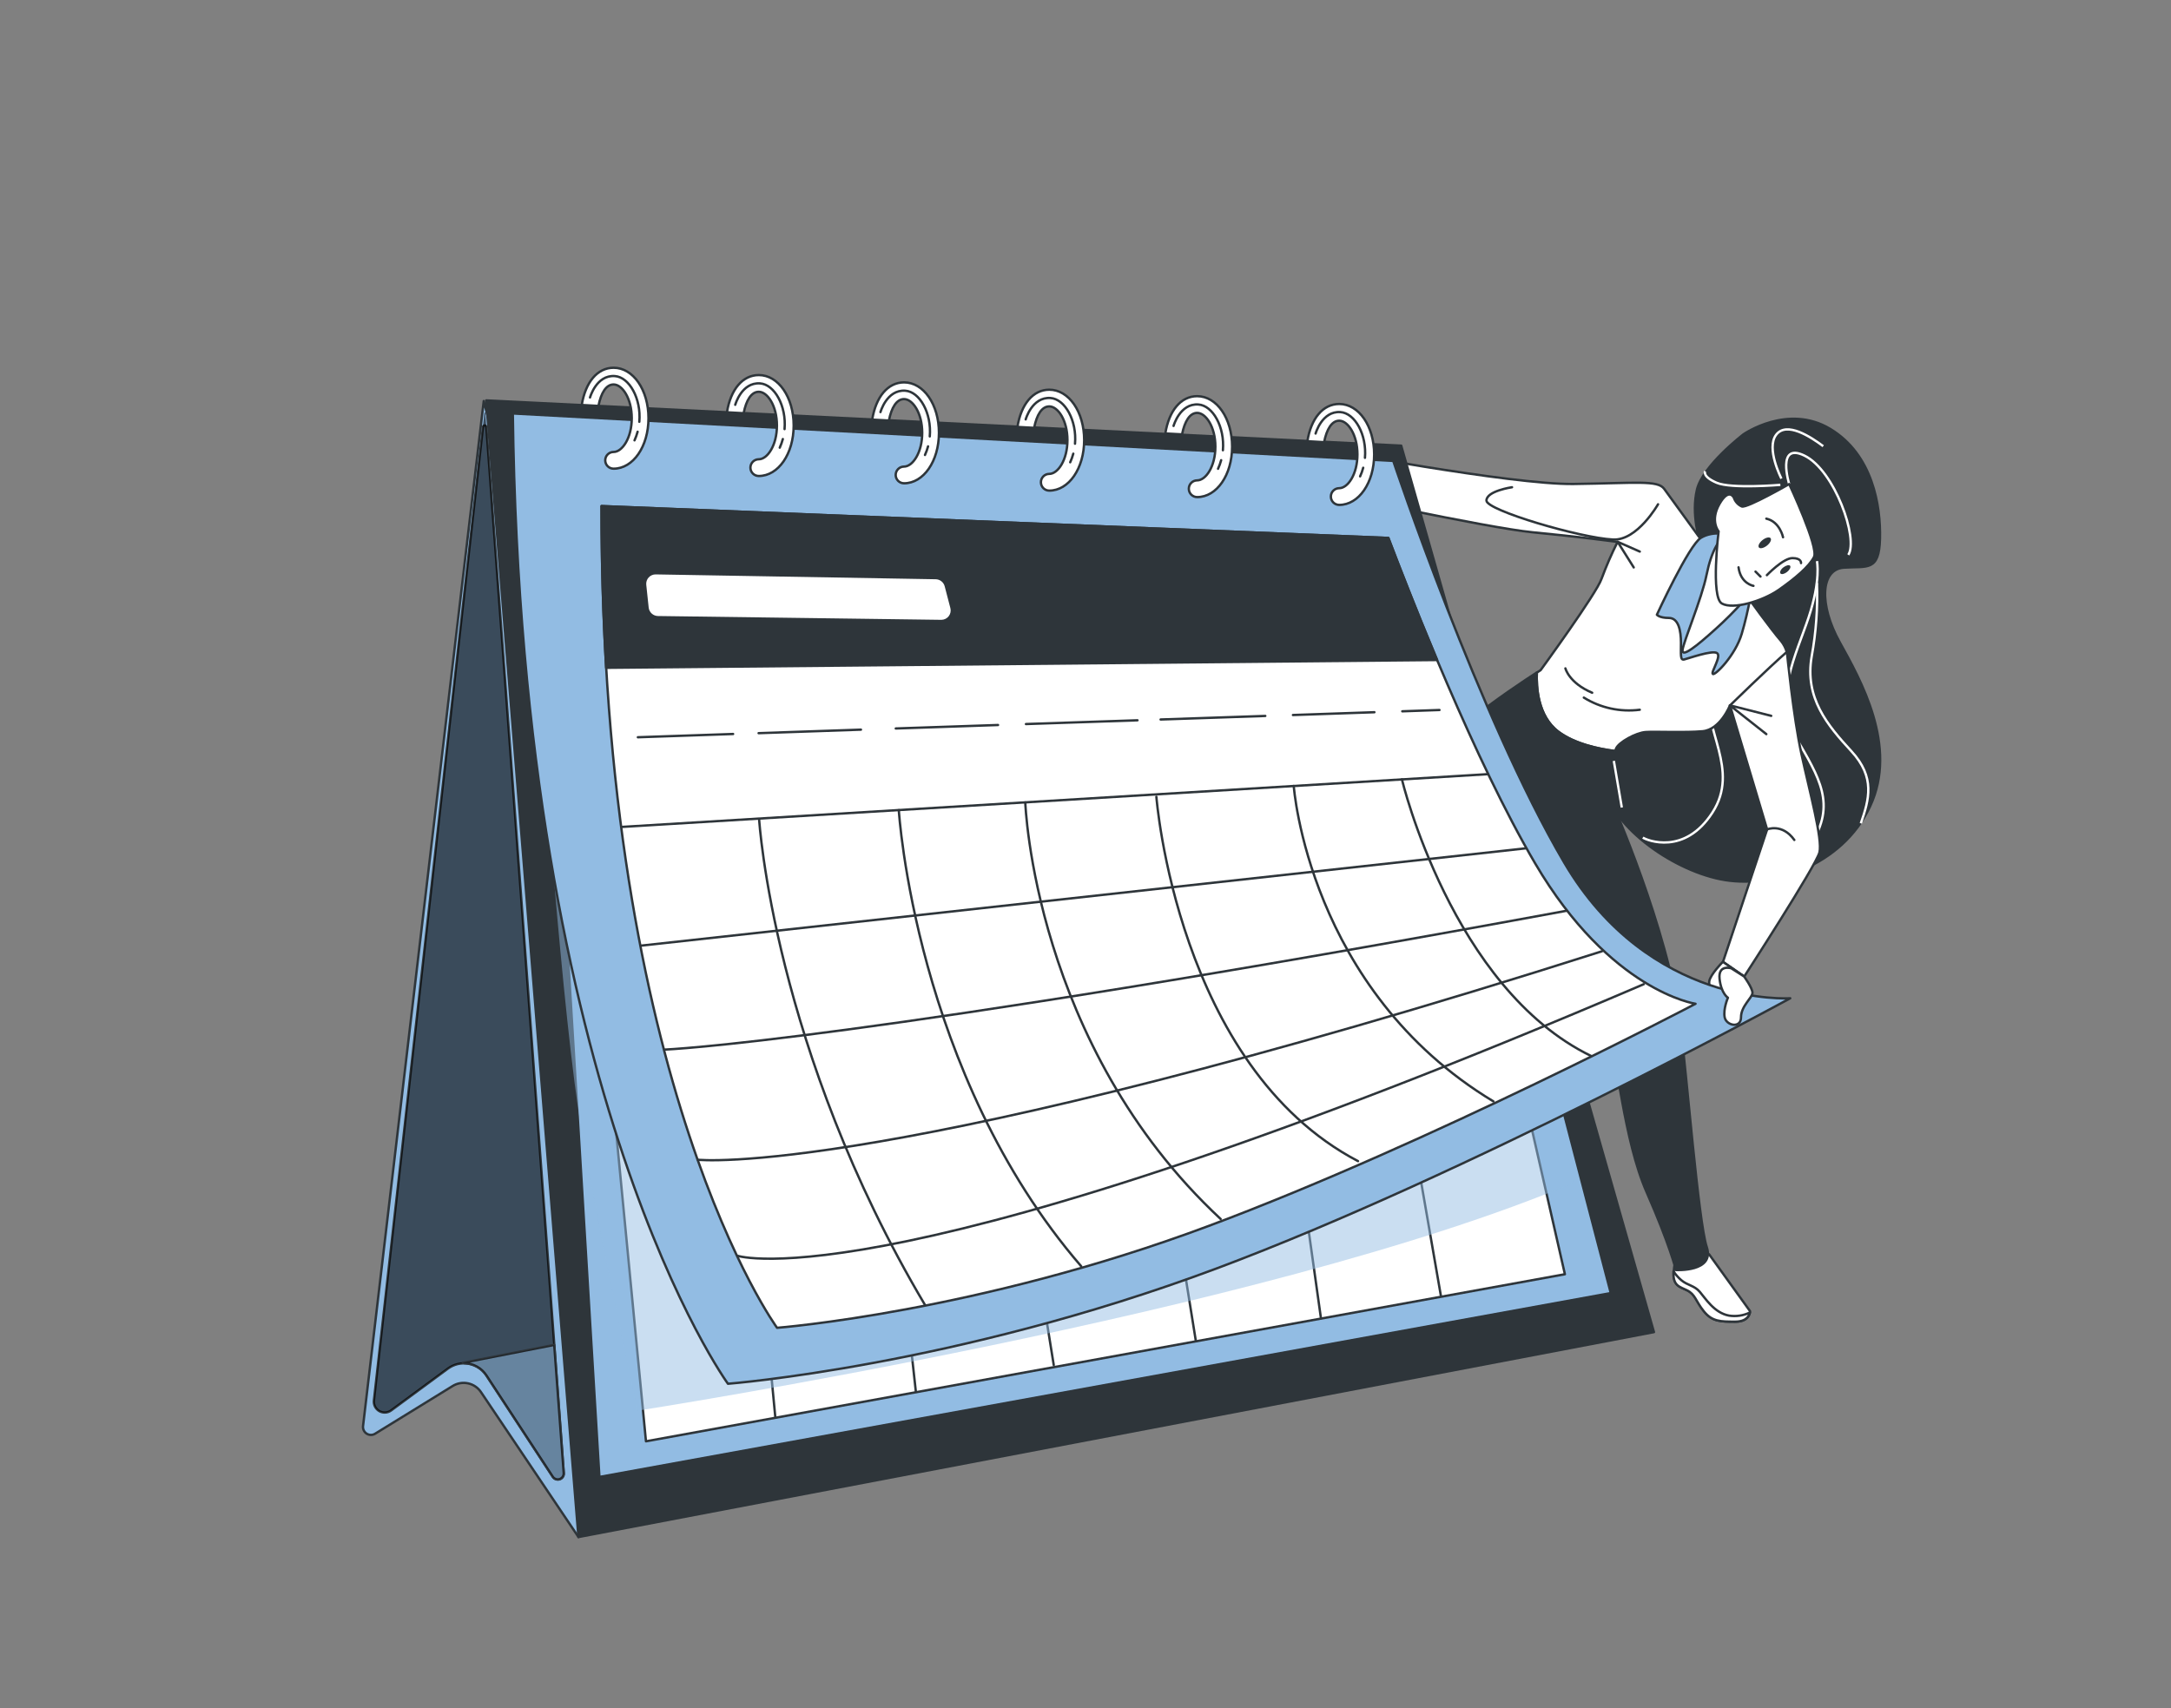 <?xml version="1.0" encoding="UTF-8"?> <svg xmlns="http://www.w3.org/2000/svg" width="460" height="362" viewBox="0 0 460 362" fill="none"><rect x="0" y="0" width="460" height="362" fill="#808080" stroke="none"/> <path d="M369.413 92.034C369.413 92.034 360.753 98.658 359.557 103.759C358.362 108.859 359.903 114.287 360.921 117.519C361.939 120.751 362.108 136.381 352.597 143.341C343.087 150.301 338.837 157.27 339.855 165.939C340.873 174.608 353.784 184.118 364.49 186.306C375.195 188.493 390.311 183.587 396.253 170.845C402.195 158.102 394.216 144.049 389.798 136.08C385.379 128.11 385.724 120.619 390.683 120.282C395.642 119.946 398.157 121.168 398.334 114.163C398.511 107.159 396.802 96.329 387.796 90.892C378.791 85.455 369.413 92.034 369.413 92.034Z" fill="#2E353A" stroke="#2E353A" stroke-width="0.5" stroke-linecap="round" stroke-linejoin="round"></path> <path d="M348.091 177.486C348.976 178.079 356.946 181.329 362.843 172.173C368.741 163.017 360.709 154.578 362.259 146.493" stroke="white" stroke-width="0.5" stroke-miterlimit="10"></path> <path d="M379.101 102.572C379.101 102.572 376.338 93.646 382.324 96.542C388.744 99.641 393.836 114.252 391.622 117.573" stroke="white" stroke-width="0.5" stroke-miterlimit="10"></path> <path d="M377.454 101.412C377.454 101.412 374.133 94.992 376.347 92.114C378.561 89.236 383.653 92.557 386.309 94.549" stroke="white" stroke-width="0.5" stroke-miterlimit="10"></path> <path d="M384.981 118.901C384.981 118.901 385.866 122.885 383.21 130.855C380.553 138.825 375.683 147.901 380.553 156.313C385.424 164.726 389.187 170.481 383.653 178.894" stroke="white" stroke-width="0.5" stroke-miterlimit="10"></path> <path d="M384.981 123.55C385.173 128.74 384.802 133.936 383.874 139.046C382.324 147.901 387.195 153.657 392.286 159.191C397.378 164.726 396.05 169.375 394.279 174.466" stroke="white" stroke-width="0.5" stroke-miterlimit="10"></path> <path d="M377.232 102.74C377.232 102.74 366.827 103.626 363.728 102.297C360.629 100.969 361.293 99.862 361.293 99.862" stroke="white" stroke-width="0.5" stroke-miterlimit="10"></path> <path d="M378.614 138.107C378.614 138.107 379.969 151.868 381.705 159.829C383.44 167.789 386.203 177.84 385.512 180.612C384.822 183.383 369.573 206.929 369.573 206.929L365.075 203.812L374.426 175.759L366.554 149.459C366.554 149.459 373.762 138.895 378.614 138.107Z" fill="white" stroke="#2E353A" stroke-width="0.5" stroke-linecap="round" stroke-linejoin="round"></path> <path d="M377.401 135.867C375.187 133.317 370.432 126.693 370.432 126.693L362.958 117.838L352.598 103.573C351.234 101.704 346.647 102.377 333.4 102.554C320.153 102.731 279.942 95.081 279.942 95.081L278.587 103.936C278.587 103.936 315.389 111.905 324.731 112.791C334.073 113.676 342.742 114.827 342.742 114.827C341.466 117.369 340.331 119.98 339.342 122.646C338.324 125.701 326.431 142.012 326.431 142.012C326.431 142.012 326.139 142.19 325.634 142.526C325.501 145.484 325.785 151.762 330.203 155.074C333.621 157.633 338.625 158.713 342.237 159.165C342.299 158.961 342.353 158.784 342.397 158.66C342.91 157.296 346.647 155.26 348.684 155.118C350.721 154.976 357.008 155.286 360.753 154.95C364.499 154.613 366.527 149.513 366.527 149.513C366.527 149.513 374.78 141.455 378.579 138.161C378.343 137.325 377.943 136.545 377.401 135.867Z" fill="white" stroke="#2E353A" stroke-width="0.5" stroke-linecap="round" stroke-linejoin="round"></path> <path d="M347.444 116.882L342.742 114.801L346.16 120.238" stroke="#2E353A" stroke-width="0.5" stroke-linecap="round" stroke-linejoin="round"></path> <path d="M335.587 147.821C339.126 150.017 343.313 150.927 347.444 150.398" stroke="#2E353A" stroke-width="0.5" stroke-linecap="round" stroke-linejoin="round"></path> <path d="M331.683 141.632C331.683 141.632 332.453 144.731 337.359 146.794" stroke="#2E353A" stroke-width="0.5" stroke-linecap="round" stroke-linejoin="round"></path> <path d="M374.399 175.759C374.399 175.759 377.613 174.378 380.19 177.991" stroke="#2E353A" stroke-width="0.5" stroke-linecap="round" stroke-linejoin="round"></path> <path d="M375.293 151.691L366.526 149.46L374.257 155.561" stroke="#2E353A" stroke-width="0.5" stroke-linecap="round" stroke-linejoin="round"></path> <path d="M351.313 106.858C351.313 106.858 346.93 114.588 341.777 114.331C334.772 113.977 314.955 108.133 314.955 106.079C314.955 104.024 320.374 103.245 320.374 103.245" stroke="#2E353A" stroke-width="0.5" stroke-linecap="round" stroke-linejoin="round"></path> <path d="M366.527 113.269C366.527 113.269 362.985 112.383 360.408 113.951C357.831 115.518 351.066 130.262 351.066 130.262C351.066 130.262 351.571 130.944 353.616 130.944C355.662 130.944 356.167 133.662 356.167 136.204C356.167 138.745 355.99 139.94 356.84 139.746C357.69 139.551 362.79 137.709 363.809 138.391C364.827 139.073 362.445 142.464 362.923 142.818C363.401 143.173 367.678 138.904 369.042 134.317C370.406 129.731 371.76 122.939 371.415 120.22C371.07 117.502 368.874 113.942 366.527 113.269Z" fill="#92BCE3" stroke="#2E353A" stroke-width="0.5" stroke-linecap="round" stroke-linejoin="round"></path> <path d="M369.413 127.375C367.542 129.462 365.559 131.446 363.471 133.317C359.557 136.859 356.334 139.436 356.502 137.744C356.671 136.053 360.576 126.87 361.594 121.805C362.612 116.74 364.49 113.304 366.526 113.304C368.563 113.304 372.982 123.683 369.413 127.375Z" fill="white" stroke="#2E353A" stroke-width="0.5" stroke-linecap="round" stroke-linejoin="round"></path> <path d="M367.377 105.459C367.513 105.872 367.734 106.253 368.027 106.575C368.32 106.897 368.678 107.153 369.077 107.327C370.264 107.664 379.101 102.572 379.101 102.572C379.101 102.572 385.388 115.987 384.361 118.024C383.334 120.061 380.288 122.62 376.887 124.993C373.487 127.366 367.209 129.243 364.827 127.88C362.445 126.516 364.145 112.596 364.145 112.596C364.145 112.596 362.276 110.382 364.313 106.814C366.35 103.245 367.377 105.459 367.377 105.459Z" fill="white" stroke="#2E353A" stroke-width="0.5" stroke-linecap="round" stroke-linejoin="round"></path> <path d="M381.607 119.317C381.607 119.317 381.758 118.263 379.792 118.263C377.826 118.263 374.372 121.876 374.372 121.876" stroke="#2E353A" stroke-width="0.5" stroke-linecap="round" stroke-linejoin="round"></path> <path d="M373.018 122.177L371.964 121.123" stroke="#2E353A" stroke-width="0.5" stroke-linecap="round" stroke-linejoin="round"></path> <path d="M371.53 124.143C371.53 124.143 368.82 123.691 368.368 120.22" stroke="#2E353A" stroke-width="0.5" stroke-linecap="round" stroke-linejoin="round"></path> <path d="M377.799 113.845C377.799 113.845 377.126 110.542 374.257 109.904" stroke="#2E353A" stroke-width="0.5" stroke-linecap="round" stroke-linejoin="round"></path> <path d="M374.39 115.615C373.699 116.156 372.938 116.333 372.681 116.005C372.424 115.677 372.77 114.978 373.452 114.438C374.133 113.898 374.904 113.72 375.161 114.048C375.417 114.376 375.072 115.075 374.39 115.615Z" fill="#2E353A"></path> <path d="M378.658 121.194C378.092 121.637 377.463 121.787 377.25 121.513C377.038 121.238 377.321 120.627 377.888 120.211C378.455 119.795 379.083 119.627 379.296 119.892C379.508 120.158 379.225 120.742 378.658 121.194Z" fill="#2E353A"></path> <path d="M362.126 265.78L370.813 277.849C370.813 277.849 370.813 280.063 367.714 280.063C364.615 280.063 362.844 280.063 361.073 277.849C359.302 275.635 359.302 274.307 357.531 273.422C355.76 272.536 353.989 272.536 354.874 267.666C355.76 262.796 362.126 265.78 362.126 265.78Z" fill="white" stroke="#2E353A" stroke-width="0.5" stroke-linecap="round" stroke-linejoin="round"></path> <path d="M370.777 278.124C369.402 278.784 367.858 279.013 366.35 278.779C363.215 278.212 361.311 275.077 360.151 273.732C358.991 272.386 357.574 272.394 356.237 271.27C355.601 270.726 355.046 270.094 354.59 269.393C354.404 272.545 355.936 272.651 357.459 273.422C359.23 274.307 359.23 275.635 361.001 277.849C362.772 280.063 364.543 280.063 367.643 280.063C370.131 280.063 370.644 278.717 370.777 278.124Z" fill="white" stroke="#2E353A" stroke-width="0.5" stroke-linecap="round" stroke-linejoin="round"></path> <path d="M361.63 264.248C359.859 258.935 357.335 227.127 356.025 217.059C353.368 196.586 341.556 170.012 341.556 170.012L342.238 159.138C338.625 158.686 333.622 157.606 330.204 155.047C325.776 151.735 325.501 145.457 325.634 142.499C323.394 143.943 316.779 148.291 311.139 152.86C304.178 158.465 299.414 178.345 298.06 184.623C296.705 190.901 295.173 209.417 295.173 209.417C295.173 209.417 282.935 214.172 278.012 220.929C273.088 227.685 258.132 243.013 258.132 243.013L259.496 248.114C259.496 248.114 264.083 244.891 267.988 241.827C271.893 238.763 302.31 221.779 304.347 220.575C306.383 219.37 308.774 217.032 311.484 210.214C312.476 207.726 313.875 203.652 315.256 199.482L319.976 184.782L324.519 180.913C328.999 193.026 339.413 216.377 340.892 219.716C342.663 223.718 344.009 241.517 348.905 252.648C353.802 263.778 355.104 269.118 355.104 269.118C355.104 269.118 363.41 269.587 361.63 264.248Z" fill="#2E353A" stroke="#2E353A" stroke-width="0.5" stroke-linecap="round" stroke-linejoin="round"></path> <path d="M341.945 161.237L343.636 171.11" stroke="white" stroke-width="0.5" stroke-miterlimit="10"></path> <path d="M102.495 84.977L76.922 302.192C76.887 302.505 76.941 302.821 77.077 303.105C77.213 303.388 77.426 303.628 77.692 303.797C77.957 303.966 78.265 304.057 78.58 304.06C78.894 304.062 79.203 303.977 79.472 303.812L95.907 293.7C96.882 293.095 98.055 292.893 99.176 293.136C100.298 293.379 101.281 294.048 101.919 295.001L122.57 325.702L131.185 196.56L102.495 84.977Z" fill="#92BCE3" stroke="#2E353A" stroke-width="0.5" stroke-linecap="round" stroke-linejoin="round"></path> <path d="M102.337 90.44L79.225 296.763C79.175 297.209 79.256 297.659 79.458 298.059C79.66 298.459 79.975 298.791 80.363 299.015C80.752 299.238 81.197 299.344 81.644 299.318C82.091 299.293 82.522 299.137 82.882 298.871L94.898 290.016C95.523 289.554 96.236 289.224 96.993 289.047C97.75 288.869 98.535 288.849 99.3 288.985C100.065 289.122 100.794 289.414 101.443 289.842C102.091 290.271 102.645 290.827 103.072 291.477L117.133 312.942C117.286 313.18 117.514 313.361 117.781 313.454C118.048 313.548 118.338 313.55 118.606 313.459C118.874 313.369 119.104 313.191 119.26 312.954C119.415 312.717 119.486 312.435 119.462 312.153L103.045 90.449C103.028 90.368 102.984 90.296 102.92 90.244C102.856 90.191 102.777 90.162 102.694 90.161C102.612 90.16 102.532 90.187 102.467 90.238C102.401 90.289 102.356 90.36 102.337 90.44Z" fill="#92BCE3" stroke="#2E353A" stroke-width="0.5" stroke-linecap="round" stroke-linejoin="round"></path> <path opacity="0.6" d="M102.654 87.447L79.206 296.746C79.156 297.191 79.237 297.641 79.439 298.041C79.642 298.441 79.956 298.773 80.344 298.997C80.733 299.221 81.178 299.326 81.625 299.301C82.073 299.275 82.503 299.12 82.863 298.853L94.879 289.998C95.504 289.536 96.217 289.206 96.974 289.029C97.731 288.852 98.516 288.831 99.281 288.968C100.046 289.105 100.775 289.396 101.424 289.824C102.072 290.253 102.627 290.809 103.053 291.459L117.115 312.924C117.267 313.162 117.495 313.343 117.762 313.437C118.029 313.531 118.32 313.532 118.588 313.442C118.856 313.351 119.086 313.173 119.241 312.936C119.396 312.7 119.467 312.418 119.444 312.136L102.823 87.447C102.817 87.43 102.805 87.414 102.79 87.403C102.775 87.392 102.757 87.386 102.738 87.386C102.72 87.386 102.702 87.392 102.686 87.403C102.671 87.414 102.66 87.43 102.654 87.447Z" fill="black"></path> <path d="M98.377 288.865C99.308 288.881 100.22 289.124 101.035 289.573C101.849 290.023 102.542 290.664 103.053 291.442L117.115 312.906C117.267 313.145 117.495 313.325 117.762 313.419C118.029 313.513 118.319 313.515 118.588 313.424C118.856 313.333 119.086 313.156 119.241 312.919C119.396 312.682 119.467 312.4 119.443 312.118L117.433 284.986L98.076 288.776C98.179 288.796 98.28 288.826 98.377 288.865Z" fill="#92BCE3" stroke="#2E353A" stroke-width="0.5" stroke-linecap="round" stroke-linejoin="round"></path> <path opacity="0.3" d="M98.377 288.865C99.308 288.881 100.22 289.124 101.035 289.573C101.849 290.023 102.542 290.664 103.053 291.442L117.115 312.906C117.267 313.145 117.495 313.325 117.762 313.419C118.029 313.513 118.319 313.515 118.588 313.424C118.856 313.333 119.086 313.156 119.241 312.919C119.396 312.682 119.467 312.4 119.443 312.118L117.433 284.986L98.076 288.776C98.179 288.796 98.28 288.826 98.377 288.865Z" fill="black"></path> <path d="M103.018 84.844L122.561 325.702L350.446 282.277L296.891 94.434L103.018 84.844Z" fill="#2E353A" stroke="#2E353A" stroke-width="0.5" stroke-linecap="round" stroke-linejoin="round"></path> <path d="M113.581 90.042L127.006 312.968L341.298 274.006L296.129 100.81L113.581 90.042Z" fill="#92BCE3" stroke="#2E353A" stroke-width="0.5" stroke-linecap="round" stroke-linejoin="round"></path> <path d="M126.679 199.747L136.871 305.415L331.576 270.012L313.485 190.591L126.679 199.747Z" fill="white" stroke="#2E353A" stroke-width="0.5" stroke-linecap="round" stroke-linejoin="round"></path> <path d="M164.26 300.155L161.028 266.213" stroke="#2E353A" stroke-width="0.5" stroke-linecap="round" stroke-linejoin="round"></path> <path d="M194.056 294.904L190.939 266.612" stroke="#2E353A" stroke-width="0.5" stroke-linecap="round" stroke-linejoin="round"></path> <path d="M223.27 289.246L219.631 266.612" stroke="#2E353A" stroke-width="0.5" stroke-linecap="round" stroke-linejoin="round"></path> <path d="M253.368 284.083L249.038 257.102" stroke="#2E353A" stroke-width="0.5" stroke-linecap="round" stroke-linejoin="round"></path> <path d="M279.881 279.301L276.188 252.966" stroke="#2E353A" stroke-width="0.5" stroke-linecap="round" stroke-linejoin="round"></path> <path d="M305.303 274.599L299.804 242.933" stroke="#2E353A" stroke-width="0.5" stroke-linecap="round" stroke-linejoin="round"></path> <path d="M365.048 203.812C365.048 203.812 362.339 206.539 362.162 207.956C361.985 209.373 363.401 213.641 363.401 213.641L367.67 214.35L369.547 206.929L365.048 203.812Z" fill="white" stroke="#2E353A" stroke-width="0.5" stroke-linecap="round" stroke-linejoin="round"></path> <g style="mix-blend-mode:multiply" opacity="0.49"> <path d="M114.663 151.629C114.663 151.629 119.161 216.368 123.296 239.976C127.432 263.583 135.1 298.915 135.1 298.915C135.1 298.915 267.926 278.354 333.454 250.602L328.141 225.223L114.663 151.629Z" fill="#92BCE3"></path> </g> <path d="M108.659 87.616L295.208 97.666C295.208 97.666 313.37 152.081 331.443 182.808C349.516 213.535 379.323 211.534 379.323 211.534C379.323 211.534 310.961 248.911 257.716 268.808C202.301 289.502 154.244 293.222 154.244 293.222C154.244 293.222 110.474 233.432 108.659 87.616Z" fill="#92BCE3" stroke="#2E353A" stroke-width="0.5" stroke-linecap="round" stroke-linejoin="round"></path> <path d="M130.017 77.928C126.555 77.928 124.049 81.001 123.261 85.818L126.803 86.013C127.352 83.233 128.441 81.47 130.009 81.47C131.833 81.47 133.861 84.401 133.861 88.616C133.861 92.831 131.833 95.771 130.009 95.771C129.539 95.771 129.088 95.958 128.756 96.29C128.424 96.622 128.238 97.073 128.238 97.542C128.238 98.012 128.424 98.463 128.756 98.795C129.088 99.127 129.539 99.313 130.009 99.313C134.153 99.313 137.403 94.611 137.403 88.616C137.403 82.621 134.162 77.928 130.017 77.928Z" fill="white" stroke="#2E353A" stroke-width="0.5" stroke-miterlimit="10"></path> <path d="M135.1 91.485C134.93 92.11 134.711 92.72 134.445 93.309" stroke="#2E353A" stroke-width="0.5" stroke-linecap="round" stroke-linejoin="round"></path> <path d="M125.014 84.224C125.014 84.224 126.343 79.425 130.265 79.69C133.347 79.903 135.888 84.481 135.463 89.378" stroke="#2E353A" stroke-width="0.5" stroke-linecap="round" stroke-linejoin="round"></path> <path d="M160.779 79.478C157.317 79.478 154.811 82.551 154.023 87.368L157.565 87.562C158.114 84.782 159.203 83.02 160.771 83.02C162.595 83.02 164.622 85.951 164.622 90.166C164.622 94.381 162.595 97.321 160.771 97.321C160.301 97.321 159.85 97.507 159.518 97.84C159.186 98.172 159 98.622 159 99.092C159 99.561 159.186 100.012 159.518 100.344C159.85 100.676 160.301 100.863 160.771 100.863C164.915 100.863 168.165 96.161 168.165 90.166C168.165 84.171 164.932 79.478 160.779 79.478Z" fill="white" stroke="#2E353A" stroke-width="0.5" stroke-miterlimit="10"></path> <path d="M165.871 93.035C165.702 93.659 165.482 94.269 165.216 94.859" stroke="#2E353A" stroke-width="0.5" stroke-linecap="round" stroke-linejoin="round"></path> <path d="M155.785 85.774C155.785 85.774 157.113 80.974 161.036 81.24C164.117 81.453 166.659 86.031 166.234 90.927" stroke="#2E353A" stroke-width="0.5" stroke-linecap="round" stroke-linejoin="round"></path> <path d="M191.56 81.027C188.098 81.027 185.592 84.1 184.804 88.917L188.346 89.112C188.895 86.332 189.984 84.569 191.551 84.569C193.375 84.569 195.403 87.5 195.403 91.715C195.403 95.93 193.375 98.87 191.551 98.87C191.082 98.87 190.631 99.057 190.299 99.389C189.967 99.721 189.78 100.172 189.78 100.641C189.78 101.111 189.967 101.562 190.299 101.894C190.631 102.226 191.082 102.412 191.551 102.412C195.695 102.412 198.945 97.71 198.945 91.715C198.945 85.721 195.704 81.027 191.56 81.027Z" fill="white" stroke="#2E353A" stroke-width="0.5" stroke-miterlimit="10"></path> <path d="M196.643 94.585C196.473 95.209 196.254 95.819 195.987 96.409" stroke="#2E353A" stroke-width="0.5" stroke-linecap="round" stroke-linejoin="round"></path> <path d="M186.556 87.323C186.556 87.323 187.884 82.524 191.807 82.79C194.889 83.002 197.43 87.58 197.005 92.477" stroke="#2E353A" stroke-width="0.5" stroke-linecap="round" stroke-linejoin="round"></path> <path d="M222.331 82.577C218.869 82.577 216.363 85.65 215.575 90.467L219.117 90.662C219.666 87.881 220.755 86.119 222.323 86.119C224.147 86.119 226.175 89.05 226.175 93.265C226.175 97.48 224.147 100.42 222.323 100.42C221.853 100.42 221.402 100.607 221.07 100.939C220.738 101.271 220.552 101.721 220.552 102.191C220.552 102.661 220.738 103.111 221.07 103.443C221.402 103.776 221.853 103.962 222.323 103.962C226.467 103.962 229.717 99.26 229.717 93.265C229.717 87.27 226.476 82.577 222.331 82.577Z" fill="white" stroke="#2E353A" stroke-width="0.5" stroke-miterlimit="10"></path> <path d="M227.414 96.134C227.244 96.759 227.025 97.369 226.759 97.958" stroke="#2E353A" stroke-width="0.5" stroke-linecap="round" stroke-linejoin="round"></path> <path d="M217.327 88.873C217.327 88.873 218.656 84.074 222.578 84.339C225.66 84.552 228.201 89.13 227.776 94.027" stroke="#2E353A" stroke-width="0.5" stroke-linecap="round" stroke-linejoin="round"></path> <path d="M253.661 83.95C250.198 83.95 247.692 87.022 246.913 91.848L250.455 92.043C251.013 89.263 252.102 87.492 253.661 87.492C255.485 87.492 257.522 90.431 257.522 94.646C257.522 98.862 255.485 101.792 253.661 101.792C253.191 101.792 252.741 101.979 252.408 102.311C252.076 102.643 251.89 103.094 251.89 103.563C251.89 104.033 252.076 104.484 252.408 104.816C252.741 105.148 253.191 105.335 253.661 105.335C257.814 105.335 261.064 100.641 261.064 94.646C261.064 88.652 257.814 83.95 253.661 83.95Z" fill="white" stroke="#2E353A" stroke-width="0.5" stroke-miterlimit="10"></path> <path d="M258.743 97.516C258.574 98.138 258.355 98.745 258.087 99.331" stroke="#2E353A" stroke-width="0.5" stroke-linecap="round" stroke-linejoin="round"></path> <path d="M248.657 90.254C248.657 90.254 249.994 85.446 253.908 85.712C256.999 85.924 259.531 90.511 259.115 95.408" stroke="#2E353A" stroke-width="0.5" stroke-linecap="round" stroke-linejoin="round"></path> <path d="M283.759 85.606C280.297 85.606 277.791 88.678 277.011 93.495L280.553 93.699C281.111 90.918 282.2 89.147 283.759 89.147C285.583 89.147 287.62 92.087 287.62 96.294C287.62 100.5 285.583 103.448 283.759 103.448C283.289 103.448 282.839 103.635 282.507 103.967C282.174 104.299 281.988 104.75 281.988 105.219C281.988 105.689 282.174 106.14 282.507 106.472C282.839 106.804 283.289 106.99 283.759 106.99C287.912 106.99 291.162 102.288 291.162 96.294C291.162 90.299 287.912 85.606 283.759 85.606Z" fill="white" stroke="#2E353A" stroke-width="0.5" stroke-miterlimit="10"></path> <path d="M288.841 99.118C288.674 99.744 288.455 100.354 288.185 100.943" stroke="#2E353A" stroke-width="0.5" stroke-linecap="round" stroke-linejoin="round"></path> <path d="M278.755 91.866C278.755 91.866 280.092 87.058 284.006 87.323C287.097 87.536 289.629 92.114 289.213 97.011" stroke="#2E353A" stroke-width="0.5" stroke-linecap="round" stroke-linejoin="round"></path> <path d="M369.547 206.92C369.547 206.92 371.318 209.346 371.318 210.382C371.318 211.418 368.892 213.154 368.892 215.571C368.892 217.989 365.775 217.342 365.429 215.571C365.084 213.8 366.12 211.418 366.12 211.418C366.12 211.418 364.677 210.533 364.349 207.416C364.021 204.299 366.828 205.185 366.828 205.185L369.547 206.92Z" fill="white" stroke="#2E353A" stroke-width="0.5" stroke-linecap="round" stroke-linejoin="round"></path> <path d="M325.271 182.949C312.44 161.13 298.963 126.675 294.172 113.995L127.458 107.238C127.351 230.457 164.649 281.364 164.649 281.364C164.649 281.364 207.109 278.079 256.078 259.785C303.133 242.207 359.257 212.702 359.257 212.702C359.257 212.702 341.237 210.108 325.271 182.949Z" fill="white" stroke="#2E353A" stroke-width="0.5" stroke-linecap="round" stroke-linejoin="round"></path> <path d="M294.172 113.995L127.457 107.238C127.457 119.361 127.803 130.766 128.44 141.507L304.497 139.86C299.936 128.995 296.262 119.476 294.172 113.995Z" fill="#2E353A" stroke="#2E353A" stroke-width="0.5" stroke-linecap="round" stroke-linejoin="round"></path> <path d="M297.121 150.726L305.002 150.451" stroke="#2E353A" stroke-width="0.5" stroke-linecap="round" stroke-linejoin="round"></path> <path d="M273.956 151.514L291.214 150.92" stroke="#2E353A" stroke-width="0.5" stroke-linecap="round" stroke-linejoin="round"></path> <path d="M245.912 152.461L268.094 151.709" stroke="#2E353A" stroke-width="0.5" stroke-linecap="round" stroke-linejoin="round"></path> <path d="M217.381 153.427L241.015 152.63" stroke="#2E353A" stroke-width="0.5" stroke-linecap="round" stroke-linejoin="round"></path> <path d="M189.797 154.365L211.466 153.63" stroke="#2E353A" stroke-width="0.5" stroke-linecap="round" stroke-linejoin="round"></path> <path d="M160.736 155.357L182.422 154.613" stroke="#2E353A" stroke-width="0.5" stroke-linecap="round" stroke-linejoin="round"></path> <path d="M135.153 156.225L155.334 155.534" stroke="#2E353A" stroke-width="0.5" stroke-linecap="round" stroke-linejoin="round"></path> <path d="M131.868 175.219L315.283 164.044" stroke="#2E353A" stroke-width="0.5" stroke-linecap="round" stroke-linejoin="round"></path> <path d="M160.85 173.643C160.85 173.643 163.861 222.416 196.014 276.556" stroke="#2E353A" stroke-width="0.5" stroke-linecap="round" stroke-linejoin="round"></path> <path d="M190.443 171.686C190.443 171.686 193.835 227.473 229.087 268.321" stroke="#2E353A" stroke-width="0.5" stroke-linecap="round" stroke-linejoin="round"></path> <path d="M217.24 170.039C217.24 170.039 219.011 221.398 258.637 258.306" stroke="#2E353A" stroke-width="0.5" stroke-linecap="round" stroke-linejoin="round"></path> <path d="M245.018 168.843C245.018 168.843 249.392 225.941 287.744 246.05" stroke="#2E353A" stroke-width="0.5" stroke-linecap="round" stroke-linejoin="round"></path> <path d="M274.125 166.55C274.125 166.55 277.206 209.736 316.434 233.388" stroke="#2E353A" stroke-width="0.5" stroke-linecap="round" stroke-linejoin="round"></path> <path d="M297.042 165.151C297.042 165.151 307.597 209.426 337.129 223.762" stroke="#2E353A" stroke-width="0.5" stroke-linecap="round" stroke-linejoin="round"></path> <path d="M135.888 200.376L323.226 179.77" stroke="#2E353A" stroke-width="0.5" stroke-linecap="round" stroke-linejoin="round"></path> <path d="M140.776 222.416C140.776 222.416 180.775 220.849 331.939 192.991" stroke="#2E353A" stroke-width="0.5" stroke-linecap="round" stroke-linejoin="round"></path> <path d="M147.833 245.75C147.833 245.75 186.796 250.177 339.439 201.572" stroke="#2E353A" stroke-width="0.5" stroke-linecap="round" stroke-linejoin="round"></path> <path d="M156.264 266.107C156.264 266.107 188.744 276.866 348.295 208.549" stroke="#2E353A" stroke-width="0.5" stroke-linecap="round" stroke-linejoin="round"></path> <path d="M199.467 131.342L139.412 130.536C138.925 130.529 138.458 130.345 138.096 130.02C137.735 129.694 137.504 129.248 137.446 128.765L136.932 123.913C136.902 123.633 136.932 123.351 137.019 123.084C137.106 122.817 137.249 122.571 137.438 122.364C137.628 122.156 137.859 121.991 138.117 121.88C138.374 121.768 138.653 121.712 138.934 121.717L198.263 122.744C198.701 122.751 199.125 122.903 199.469 123.175C199.813 123.447 200.058 123.824 200.167 124.249L201.371 128.863C201.446 129.154 201.454 129.459 201.394 129.755C201.334 130.05 201.207 130.328 201.023 130.567C200.84 130.806 200.604 131 200.335 131.134C200.065 131.268 199.768 131.339 199.467 131.342Z" fill="white"></path> </svg> 